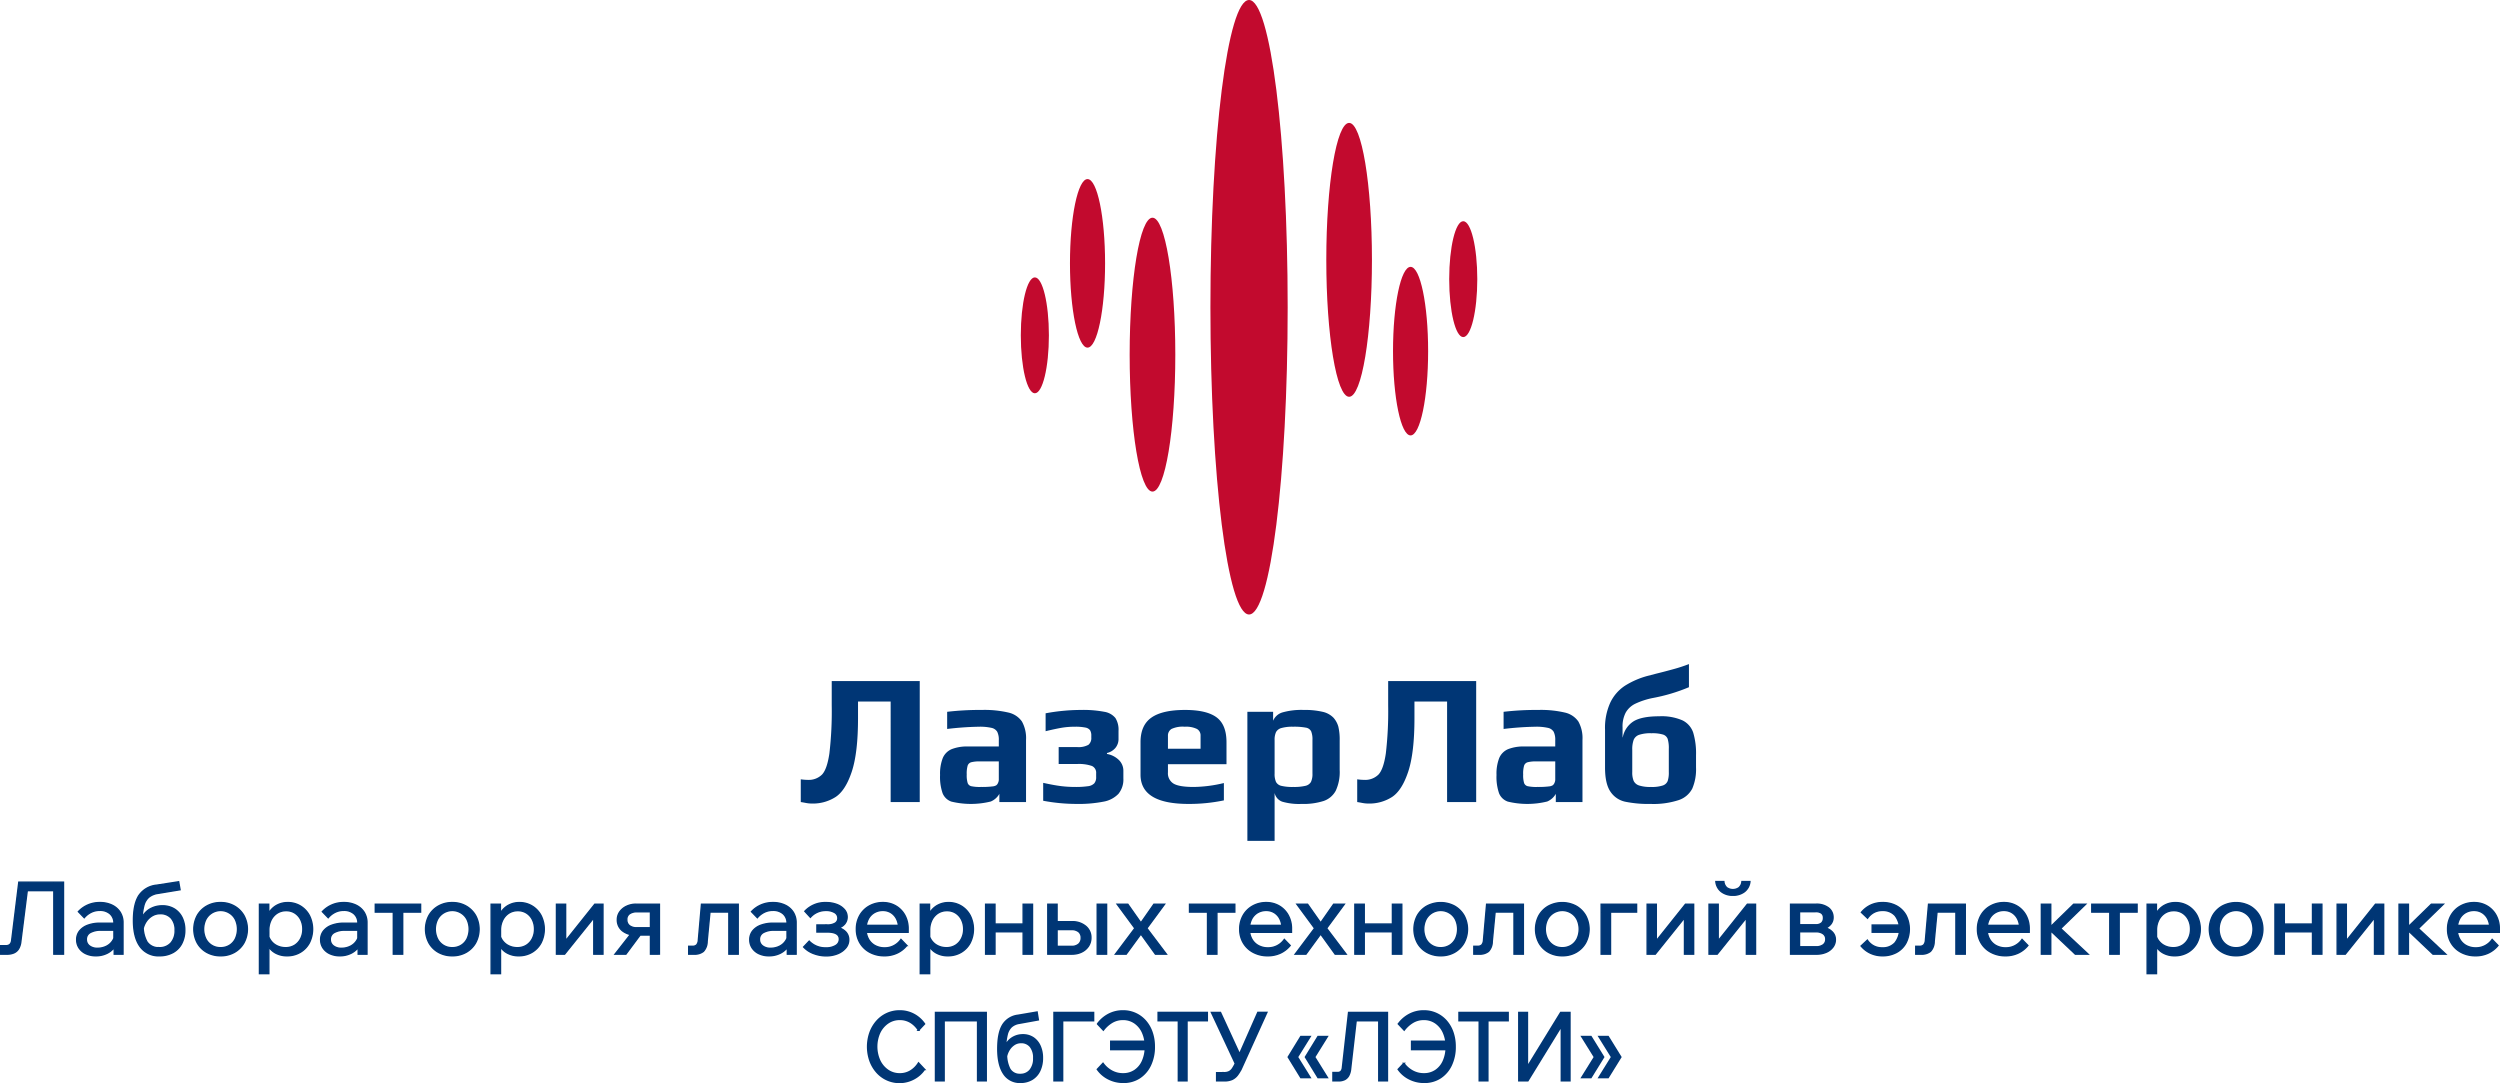 <svg xmlns="http://www.w3.org/2000/svg" viewBox="0 0 711.968 308.445"><path d="M913.717,479.656q-.956-.186-1.381-.239v-6.479a14.938,14.938,0,0,0,1.965.16,5.365,5.365,0,0,0,4.089-1.514q1.434-1.514,2.098-6.027a102.911,102.911,0,0,0,.664-13.701v-6.904h25.066V479.417h-8.284V450.793H928.64v4.78q0,9.825-1.779,15.188-1.78,5.364-4.62,7.222a11.99,11.99,0,0,1-6.718,1.859A9.468,9.468,0,0,1,913.717,479.656Z" transform="translate(-684.287 -251)" style="fill:#003675"/><path d="M955.219,479.284a4.162,4.162,0,0,1-2.496-2.39,14.204,14.204,0,0,1-.717-5.178,12.288,12.288,0,0,1,.77-4.832,4.761,4.761,0,0,1,2.496-2.522,11.925,11.925,0,0,1,4.753-.77h8.71v-1.753a5.118,5.118,0,0,0-.451-2.442,2.516,2.516,0,0,0-1.647-1.115,14.956,14.956,0,0,0-3.584-.319,86.713,86.713,0,0,0-9.028.637v-4.886a79.42,79.42,0,0,1,9.825-.531,30.091,30.091,0,0,1,7.619.743,6.39,6.39,0,0,1,3.852,2.549,9.739,9.739,0,0,1,1.168,5.257V479.417h-7.594v-2.336a5.025,5.025,0,0,1-2.443,2.177,23.606,23.606,0,0,1-11.232.026Zm11.763-4.328a2.455,2.455,0,0,0,1.035-.318,1.668,1.668,0,0,0,.504-.69,2.315,2.315,0,0,0,.213-1.115V467.84h-5.311a9.351,9.351,0,0,0-2.549.239,1.512,1.512,0,0,0-1.009.956,8.174,8.174,0,0,0-.266,2.523A7.649,7.649,0,0,0,959.866,474a1.446,1.446,0,0,0,1.036.903,11.808,11.808,0,0,0,2.735.212A24.288,24.288,0,0,0,966.982,474.956Z" transform="translate(-684.287 -251)" style="fill:#003675"/><path d="M981.374,479.045v-5.098q3.132.691,5.098.929a32.134,32.134,0,0,0,3.877.239,24.728,24.728,0,0,0,3.77-.212,2.968,2.968,0,0,0,1.806-.823,2.639,2.639,0,0,0,.531-1.779v-1.062a2.098,2.098,0,0,0-1.195-2.098,11.27,11.27,0,0,0-4.275-.558h-5.204V463.751h5.204a5.765,5.765,0,0,0,3.267-.637,2.46,2.46,0,0,0,.823-2.071v-.478a2.956,2.956,0,0,0-.346-1.593,2.103,2.103,0,0,0-1.327-.77,14.135,14.135,0,0,0-3.054-.239,22.215,22.215,0,0,0-3.691.292q-1.726.293-4.593.982v-5.098a55.274,55.274,0,0,1,9.983-.956,31.999,31.999,0,0,1,6.744.531,5.099,5.099,0,0,1,3.16,1.779,6.308,6.308,0,0,1,.876,3.638v2.23a3.959,3.959,0,0,1-.902,2.655,4.459,4.459,0,0,1-2.39,1.434v.266a6.444,6.444,0,0,1,3.451,1.779,4.256,4.256,0,0,1,1.222,3v2.177a6.434,6.434,0,0,1-1.407,4.408,7.79,7.79,0,0,1-4.302,2.23,36.685,36.685,0,0,1-7.62.638A51.131,51.131,0,0,1,981.374,479.045Z" transform="translate(-684.287 -251)" style="fill:#003675"/><path d="M1009.095,471.61v-9.24q0-4.832,3.107-7.01t9.586-2.177q6.106,0,8.948,2.098,2.84,2.098,2.841,7.089v6.267h-16.675v2.336a3.422,3.422,0,0,0,1.593,3.187q1.594.956,5.735.956A38.235,38.235,0,0,0,1032.833,474v4.939a48.296,48.296,0,0,1-10.09,1.009Q1009.094,479.948,1009.095,471.61Zm17.1-7.381v-3.718a2.098,2.098,0,0,0-1.035-1.912,6.993,6.993,0,0,0-3.478-.637,7.527,7.527,0,0,0-3.77.637,2.191,2.191,0,0,0-1.009,1.912v3.718Z" transform="translate(-684.287 -251)" style="fill:#003675"/><path d="M1039.523,453.714h7.329v2.549a4.183,4.183,0,0,1,2.708-2.39,19.686,19.686,0,0,1,6.001-.69,22.18,22.18,0,0,1,5.391.531,6.191,6.191,0,0,1,3.107,1.7,6.429,6.429,0,0,1,1.381,2.575,15.78,15.78,0,0,1,.371,3.85v8.444a12.633,12.633,0,0,1-1.115,5.895,6.152,6.152,0,0,1-3.425,2.92,18.783,18.783,0,0,1-6.293.85,17.144,17.144,0,0,1-5.523-.638,3.395,3.395,0,0,1-2.177-2.496v13.648h-7.754Zm16.516,21.083a2.403,2.403,0,0,0,1.594-1.115,5.242,5.242,0,0,0,.425-2.39v-9.506a6.235,6.235,0,0,0-.372-2.522,2.049,2.049,0,0,0-1.486-1.036,17.718,17.718,0,0,0-3.665-.266,11.334,11.334,0,0,0-3.318.372,2.453,2.453,0,0,0-1.54,1.168,5.234,5.234,0,0,0-.399,2.284v9.506a5.546,5.546,0,0,0,.399,2.39,2.269,2.269,0,0,0,1.513,1.115,13.36,13.36,0,0,0,3.399.318A14.02,14.02,0,0,0,1056.039,474.797Z" transform="translate(-684.287 -251)" style="fill:#003675"/><path d="M1072.184,479.656q-.957-.186-1.381-.239v-6.479a14.932,14.932,0,0,0,1.965.16,5.365,5.365,0,0,0,4.089-1.514q1.434-1.514,2.098-6.027a102.907,102.907,0,0,0,.664-13.701v-6.904h25.065V479.417h-8.284V450.793h-9.294v4.78q0,9.825-1.778,15.188-1.78,5.364-4.62,7.222a11.992,11.992,0,0,1-6.718,1.859A9.46,9.46,0,0,1,1072.184,479.656Z" transform="translate(-684.287 -251)" style="fill:#003675"/><path d="M1113.686,479.284a4.16,4.16,0,0,1-2.496-2.39,14.213,14.213,0,0,1-.717-5.178,12.29,12.29,0,0,1,.769-4.832,4.763,4.763,0,0,1,2.496-2.522,11.926,11.926,0,0,1,4.753-.77h8.709v-1.753a5.118,5.118,0,0,0-.451-2.442,2.516,2.516,0,0,0-1.647-1.115,14.944,14.944,0,0,0-3.584-.319,86.749,86.749,0,0,0-9.028.637v-4.886a79.431,79.431,0,0,1,9.825-.531,30.098,30.098,0,0,1,7.62.743,6.388,6.388,0,0,1,3.851,2.549,9.73,9.73,0,0,1,1.168,5.257V479.417H1127.36v-2.336a5.017,5.017,0,0,1-2.443,2.177,23.604,23.604,0,0,1-11.232.026Zm11.763-4.328a2.444,2.444,0,0,0,1.035-.318,1.67,1.67,0,0,0,.505-.69,2.316,2.316,0,0,0,.212-1.115V467.84h-5.31a9.359,9.359,0,0,0-2.55.239,1.512,1.512,0,0,0-1.009.956,8.174,8.174,0,0,0-.266,2.523A7.649,7.649,0,0,0,1118.332,474a1.445,1.445,0,0,0,1.035.903,11.814,11.814,0,0,0,2.735.212A24.268,24.268,0,0,0,1125.448,474.956Z" transform="translate(-684.287 -251)" style="fill:#003675"/><path d="M1147.088,479.31a6.753,6.753,0,0,1-4.195-2.894q-1.513-2.257-1.513-6.824v-10.78a17.333,17.333,0,0,1,1.513-7.753,11.886,11.886,0,0,1,4.09-4.726,23.586,23.586,0,0,1,6.399-2.815l2.655-.691q2.177-.529,4.779-1.248a42.752,42.752,0,0,0,4.461-1.46v6.585a50.104,50.104,0,0,1-10.303,3.08,21.462,21.462,0,0,0-4.966,1.62,6.33,6.33,0,0,0-2.734,2.522,8.472,8.472,0,0,0-.903,4.195v2.868h.054a6.947,6.947,0,0,1,3.08-4.567q2.336-1.434,7.328-1.434a14.8,14.8,0,0,1,6.612,1.168,6.017,6.017,0,0,1,3.053,3.505,20.627,20.627,0,0,1,.797,6.426v3.505a13.94,13.94,0,0,1-1.062,5.975,6.741,6.741,0,0,1-3.876,3.292,23.146,23.146,0,0,1-8.02,1.089A32.653,32.653,0,0,1,1147.088,479.31Zm10.754-4.62a2.252,2.252,0,0,0,1.381-1.274,7.672,7.672,0,0,0,.319-2.549v-6.585a9.062,9.062,0,0,0-.319-2.841,2.077,2.077,0,0,0-1.327-1.248,10.442,10.442,0,0,0-3.293-.372,10.265,10.265,0,0,0-3.531.451,2.581,2.581,0,0,0-1.54,1.434,7.878,7.878,0,0,0-.399,2.841v6.32a6.294,6.294,0,0,0,.399,2.522,2.554,2.554,0,0,0,1.54,1.301,10.166,10.166,0,0,0,3.372.425A9.854,9.854,0,0,0,1157.842,474.69Z" transform="translate(-684.287 -251)" style="fill:#003675"/><path d="M684.487,522.726v-2.407h1.462a1.656,1.656,0,0,0,1.161-.358,1.908,1.908,0,0,0,.501-1.161l2.035-16.567h12.726v20.494h-2.751V502.776l1.691,1.863H690.421l1.863-1.863L690.22,519.143a5.054,5.054,0,0,1-.616,2.02,2.945,2.945,0,0,1-1.29,1.176,4.708,4.708,0,0,1-2.02.387Z" transform="translate(-684.287 -251)" style="fill:#003675;stroke:#003675;stroke-miterlimit:10;stroke-width:0.4px"/><path d="M711.574,523.185a6.52,6.52,0,0,1-2.838-.588,4.652,4.652,0,0,1-1.92-1.619,4.143,4.143,0,0,1-.688-2.35,3.91,3.91,0,0,1,.846-2.537,5.327,5.327,0,0,1,2.336-1.605,9.673,9.673,0,0,1,3.411-.559h4.328v1.978h-4.042a6.067,6.067,0,0,0-2.967.644,2.128,2.128,0,0,0-1.161,1.992,2.213,2.213,0,0,0,.874,1.834,3.574,3.574,0,0,0,2.279.689,5.617,5.617,0,0,0,2.494-.545,4.451,4.451,0,0,0,2.551-3.812l.946.517a5.717,5.717,0,0,1-.831,3.066,5.875,5.875,0,0,1-2.279,2.121A6.978,6.978,0,0,1,711.574,523.185Zm7.739-.459h-2.494V519.917l-.086-.689v-5.302a3.441,3.441,0,0,0-1.089-2.68,4.228,4.228,0,0,0-2.952-.989,5.432,5.432,0,0,0-2.465.559,6.166,6.166,0,0,0-1.949,1.533l-1.663-1.72a8.176,8.176,0,0,1,6.134-2.58,7.759,7.759,0,0,1,3.425.717,5.609,5.609,0,0,1,2.308,1.992,5.524,5.524,0,0,1,.831,3.082Z" transform="translate(-684.287 -251)" style="fill:#003675;stroke:#003675;stroke-miterlimit:10;stroke-width:0.4px"/><path d="M729.717,523.185a6.423,6.423,0,0,1-5.518-2.595q-1.907-2.593-1.906-7.466,0-4.729,1.576-7.122a6.871,6.871,0,0,1,5.016-2.909l6.277-.975.401,2.264-6.249,1.032a5.337,5.337,0,0,0-2.608,1.06,4.664,4.664,0,0,0-1.434,2.365,17.242,17.242,0,0,0-.544,4.142l-.43.86a5.285,5.285,0,0,1,1.118-2.608,5.882,5.882,0,0,1,2.221-1.677,6.924,6.924,0,0,1,2.823-.588,6.432,6.432,0,0,1,3.497.903,5.922,5.922,0,0,1,2.193,2.45,7.91,7.91,0,0,1,.759,3.526,8.179,8.179,0,0,1-.874,3.884,6.145,6.145,0,0,1-2.508,2.551A7.759,7.759,0,0,1,729.717,523.185Zm-.086-2.293a4.252,4.252,0,0,0,3.325-1.333,5.207,5.207,0,0,0,1.204-3.626,4.992,4.992,0,0,0-1.132-3.482,4.024,4.024,0,0,0-3.139-1.247,4.375,4.375,0,0,0-2.207.573,5.333,5.333,0,0,0-1.72,1.591,6.03,6.03,0,0,0-.975,2.364l.115-1.662a8.994,8.994,0,0,0,1.032,5.146A3.904,3.904,0,0,0,729.631,520.892Z" transform="translate(-684.287 -251)" style="fill:#003675;stroke:#003675;stroke-miterlimit:10;stroke-width:0.4px"/><path d="M747.115,523.185a7.887,7.887,0,0,1-3.955-.975,7.043,7.043,0,0,1-2.694-2.681,8.315,8.315,0,0,1,0-7.81,7.181,7.181,0,0,1,2.694-2.68,7.794,7.794,0,0,1,3.955-.989,7.713,7.713,0,0,1,3.941.989,7.324,7.324,0,0,1,2.694,2.68,8.202,8.202,0,0,1,0,7.81,7.179,7.179,0,0,1-2.694,2.681A7.805,7.805,0,0,1,747.115,523.185Zm0-2.293a4.698,4.698,0,0,0,2.522-.674,4.563,4.563,0,0,0,1.691-1.863,6.523,6.523,0,0,0,0-5.475,4.565,4.565,0,0,0-1.691-1.863,4.746,4.746,0,0,0-6.75,1.863,6.388,6.388,0,0,0,0,5.475,4.578,4.578,0,0,0,4.228,2.537Z" transform="translate(-684.287 -251)" style="fill:#003675;stroke:#003675;stroke-miterlimit:10;stroke-width:0.4px"/><path d="M760.844,528.286h-2.666V508.509h2.637v4.357h-.602a5.426,5.426,0,0,1,1.075-2.494,5.884,5.884,0,0,1,2.121-1.706,6.341,6.341,0,0,1,2.795-.616,6.852,6.852,0,0,1,3.668.989,6.992,6.992,0,0,1,2.522,2.694,8.679,8.679,0,0,1-.014,7.796,6.887,6.887,0,0,1-2.58,2.681,7.215,7.215,0,0,1-3.741.975,6.686,6.686,0,0,1-3.325-.789,5.209,5.209,0,0,1-2.121-2.149,5.429,5.429,0,0,1-.573-3.053l.544-.544a4.4,4.4,0,0,0,.817,2.207,4.695,4.695,0,0,0,1.806,1.505,5.453,5.453,0,0,0,2.394.53,4.806,4.806,0,0,0,2.58-.674,4.742,4.742,0,0,0,1.72-1.878,5.782,5.782,0,0,0,.631-2.723,5.916,5.916,0,0,0-.602-2.708,4.739,4.739,0,0,0-1.663-1.877,4.481,4.481,0,0,0-2.494-.688,4.624,4.624,0,0,0-2.537.702,4.934,4.934,0,0,0-1.748,1.963,6.343,6.343,0,0,0-.645,2.924Z" transform="translate(-684.287 -251)" style="fill:#003675;stroke:#003675;stroke-miterlimit:10;stroke-width:0.4px"/><path d="M781.051,523.185a6.52,6.52,0,0,1-2.838-.588,4.652,4.652,0,0,1-1.92-1.619,4.143,4.143,0,0,1-.688-2.35,3.91,3.91,0,0,1,.846-2.537,5.327,5.327,0,0,1,2.336-1.605,9.673,9.673,0,0,1,3.411-.559h4.328v1.978h-4.042a6.067,6.067,0,0,0-2.967.644,2.128,2.128,0,0,0-1.161,1.992,2.213,2.213,0,0,0,.874,1.834,3.574,3.574,0,0,0,2.279.689,5.616,5.616,0,0,0,2.494-.545,4.451,4.451,0,0,0,2.551-3.812l.946.517a5.717,5.717,0,0,1-.831,3.066A5.874,5.874,0,0,1,784.39,522.41,6.978,6.978,0,0,1,781.051,523.185Zm7.739-.459h-2.494V519.917l-.086-.689v-5.302a3.44,3.44,0,0,0-1.089-2.68,4.227,4.227,0,0,0-2.952-.989,5.432,5.432,0,0,0-2.465.559,6.166,6.166,0,0,0-1.949,1.533l-1.663-1.72a8.176,8.176,0,0,1,6.134-2.58,7.76,7.76,0,0,1,3.425.717,5.61,5.61,0,0,1,2.308,1.992,5.525,5.525,0,0,1,.831,3.082Z" transform="translate(-684.287 -251)" style="fill:#003675;stroke:#003675;stroke-miterlimit:10;stroke-width:0.4px"/><path d="M791.168,510.745v-2.236h12.898v2.236Zm5.13,11.981V509.34h2.666v13.385Z" transform="translate(-684.287 -251)" style="fill:#003675;stroke:#003675;stroke-miterlimit:10;stroke-width:0.4px"/><path d="M813.095,523.185a7.887,7.887,0,0,1-3.956-.975,7.043,7.043,0,0,1-2.694-2.681,8.315,8.315,0,0,1,0-7.81,7.181,7.181,0,0,1,2.694-2.68,7.794,7.794,0,0,1,3.956-.989,7.712,7.712,0,0,1,3.941.989,7.323,7.323,0,0,1,2.694,2.68,8.203,8.203,0,0,1,0,7.81,7.179,7.179,0,0,1-2.694,2.681A7.804,7.804,0,0,1,813.095,523.185Zm0-2.293a4.698,4.698,0,0,0,2.522-.674,4.564,4.564,0,0,0,1.691-1.863,6.524,6.524,0,0,0,0-5.475,4.566,4.566,0,0,0-1.691-1.863,4.746,4.746,0,0,0-6.75,1.863,6.388,6.388,0,0,0,0,5.475,4.578,4.578,0,0,0,4.228,2.537Z" transform="translate(-684.287 -251)" style="fill:#003675;stroke:#003675;stroke-miterlimit:10;stroke-width:0.4px"/><path d="M826.825,528.286h-2.666V508.509h2.637v4.357h-.602a5.427,5.427,0,0,1,1.075-2.494,5.884,5.884,0,0,1,2.121-1.706,6.341,6.341,0,0,1,2.795-.616,6.851,6.851,0,0,1,3.668.989,6.992,6.992,0,0,1,2.522,2.694,8.679,8.679,0,0,1-.014,7.796,6.886,6.886,0,0,1-2.58,2.681,7.214,7.214,0,0,1-3.741.975,6.686,6.686,0,0,1-3.325-.789,5.209,5.209,0,0,1-2.121-2.149,5.429,5.429,0,0,1-.573-3.053l.544-.544a4.399,4.399,0,0,0,.817,2.207,4.694,4.694,0,0,0,1.806,1.505,5.453,5.453,0,0,0,2.393.53,4.807,4.807,0,0,0,2.58-.674,4.742,4.742,0,0,0,1.72-1.878,5.78,5.78,0,0,0,.631-2.723,5.914,5.914,0,0,0-.602-2.708,4.738,4.738,0,0,0-1.663-1.877,4.48,4.48,0,0,0-2.494-.688,4.624,4.624,0,0,0-2.537.702,4.934,4.934,0,0,0-1.749,1.963,6.344,6.344,0,0,0-.644,2.924Z" transform="translate(-684.287 -251)" style="fill:#003675;stroke:#003675;stroke-miterlimit:10;stroke-width:0.4px"/><path d="M842.76,522.726V508.509h2.608v10.72l-.201-.057,8.513-10.663h2.322v14.217H853.394v-10.72l.23.086-8.541,10.634Z" transform="translate(-684.287 -251)" style="fill:#003675;stroke:#003675;stroke-miterlimit:10;stroke-width:0.4px"/><path d="M859.442,522.726l5.073-6.478h2.838l-4.815,6.478Zm10.089,0V508.91l1.691,1.748h-5.646a3.543,3.543,0,0,0-1.949.53,1.899,1.899,0,0,0-.832,1.734,2.051,2.051,0,0,0,.745,1.691,3.199,3.199,0,0,0,2.064.602h5.188v2.063h-5.36a5.936,5.936,0,0,1-3.87-1.19,3.876,3.876,0,0,1-1.462-3.167,3.79,3.79,0,0,1,.702-2.25,4.918,4.918,0,0,1,1.92-1.576,6.222,6.222,0,0,1,2.737-.588h6.621v14.217Z" transform="translate(-684.287 -251)" style="fill:#003675;stroke:#003675;stroke-miterlimit:10;stroke-width:0.4px"/><path d="M880.422,522.726V520.49h1.089a1.585,1.585,0,0,0,1.19-.401,2.307,2.307,0,0,0,.473-1.404l.888-10.176h10.462v14.217h-2.666V508.996l1.892,1.748h-9.172l2.063-1.748-.974,10.146a4.112,4.112,0,0,1-1.061,2.795,3.916,3.916,0,0,1-2.666.788Z" transform="translate(-684.287 -251)" style="fill:#003675;stroke:#003675;stroke-miterlimit:10;stroke-width:0.4px"/><path d="M903.267,523.185a6.52,6.52,0,0,1-2.838-.588,4.652,4.652,0,0,1-1.92-1.619,4.143,4.143,0,0,1-.688-2.35,3.91,3.91,0,0,1,.846-2.537,5.327,5.327,0,0,1,2.336-1.605,9.672,9.672,0,0,1,3.411-.559h4.328v1.978H904.7a6.067,6.067,0,0,0-2.967.644,2.128,2.128,0,0,0-1.161,1.992,2.213,2.213,0,0,0,.874,1.834,3.574,3.574,0,0,0,2.279.689,5.617,5.617,0,0,0,2.494-.545,4.45,4.45,0,0,0,2.551-3.812l.946.517a5.717,5.717,0,0,1-.831,3.066,5.875,5.875,0,0,1-2.279,2.121A6.978,6.978,0,0,1,903.267,523.185Zm7.739-.459h-2.494V519.917l-.086-.689v-5.302a3.44,3.44,0,0,0-1.089-2.68,4.227,4.227,0,0,0-2.952-.989,5.433,5.433,0,0,0-2.465.559A6.166,6.166,0,0,0,899.97,512.35l-1.663-1.72a8.176,8.176,0,0,1,6.134-2.58,7.76,7.76,0,0,1,3.425.717,5.61,5.61,0,0,1,2.308,1.992,5.525,5.525,0,0,1,.831,3.082Z" transform="translate(-684.287 -251)" style="fill:#003675;stroke:#003675;stroke-miterlimit:10;stroke-width:0.4px"/><path d="M919.518,523.213a9.894,9.894,0,0,1-3.497-.644,7.384,7.384,0,0,1-2.866-1.878l1.577-1.662a6.366,6.366,0,0,0,4.729,1.92,5.167,5.167,0,0,0,2.824-.673,2.049,2.049,0,0,0,1.046-1.792q0-2.064-3.497-2.063h-2.895v-2.006h2.923a4.183,4.183,0,0,0,2.265-.502,1.622,1.622,0,0,0,.774-1.447,1.803,1.803,0,0,0-.932-1.591,4.665,4.665,0,0,0-2.508-.587,5.758,5.758,0,0,0-4.385,1.949l-1.576-1.72a7.917,7.917,0,0,1,5.99-2.465,8.498,8.498,0,0,1,3.124.53,5.327,5.327,0,0,1,2.135,1.447,3.159,3.159,0,0,1,.788,2.121,3.023,3.023,0,0,1-.702,1.992,3.915,3.915,0,0,1-1.992,1.218l-.028-.23a4.537,4.537,0,0,1,2.35,1.29,3.208,3.208,0,0,1,.831,2.235,3.534,3.534,0,0,1-.86,2.322,5.869,5.869,0,0,1-2.307,1.634A8.56,8.56,0,0,1,919.518,523.213Z" transform="translate(-684.287 -251)" style="fill:#003675;stroke:#003675;stroke-miterlimit:10;stroke-width:0.4px"/><path d="M940.872,518.541l1.663,1.72a7.834,7.834,0,0,1-2.737,2.15,8.377,8.377,0,0,1-3.655.774,8.555,8.555,0,0,1-4.127-.975,7.19,7.19,0,0,1-2.824-2.681,7.486,7.486,0,0,1-1.017-3.912,7.75,7.75,0,0,1,.974-3.913,7.053,7.053,0,0,1,2.694-2.68,7.713,7.713,0,0,1,3.87-.975,7.145,7.145,0,0,1,3.712.96,6.913,6.913,0,0,1,2.551,2.637,7.87,7.87,0,0,1,.932,3.884v.172h-2.694v-.258a6.052,6.052,0,0,0-.573-2.708,4.38,4.38,0,0,0-1.591-1.806,4.271,4.271,0,0,0-2.336-.645,4.72,4.72,0,0,0-2.494.659,4.462,4.462,0,0,0-1.691,1.849,6.115,6.115,0,0,0-.602,2.794,5.739,5.739,0,0,0,.673,2.824,4.67,4.67,0,0,0,1.877,1.877,5.625,5.625,0,0,0,2.752.659A5.562,5.562,0,0,0,940.872,518.541Zm2.035-2.035H930.152v-1.978h12.296l.459,1.004Z" transform="translate(-684.287 -251)" style="fill:#003675;stroke:#003675;stroke-miterlimit:10;stroke-width:0.4px"/><path d="M949.04,528.286h-2.666V508.509h2.637v4.357h-.602a5.426,5.426,0,0,1,1.075-2.494,5.884,5.884,0,0,1,2.121-1.706A6.341,6.341,0,0,1,954.4,508.05a6.851,6.851,0,0,1,3.668.989,6.996,6.996,0,0,1,2.523,2.694,8.681,8.681,0,0,1-.015,7.796,6.886,6.886,0,0,1-2.579,2.681,7.215,7.215,0,0,1-3.741.975,6.686,6.686,0,0,1-3.325-.789,5.209,5.209,0,0,1-2.121-2.149,5.429,5.429,0,0,1-.573-3.053l.544-.544a4.4,4.4,0,0,0,.817,2.207,4.694,4.694,0,0,0,1.806,1.505,5.453,5.453,0,0,0,2.393.53,4.806,4.806,0,0,0,2.58-.674,4.742,4.742,0,0,0,1.72-1.878,5.782,5.782,0,0,0,.631-2.723,5.916,5.916,0,0,0-.602-2.708,4.739,4.739,0,0,0-1.663-1.877,4.481,4.481,0,0,0-2.494-.688,4.624,4.624,0,0,0-2.537.702,4.934,4.934,0,0,0-1.748,1.963,6.343,6.343,0,0,0-.645,2.924Z" transform="translate(-684.287 -251)" style="fill:#003675;stroke:#003675;stroke-miterlimit:10;stroke-width:0.4px"/><path d="M964.977,522.726V508.509h2.665v14.217Zm1.289-6.363v-2.207h10.893v2.207Zm9.401,6.363V508.509h2.666v14.217Z" transform="translate(-684.287 -251)" style="fill:#003675;stroke:#003675;stroke-miterlimit:10;stroke-width:0.4px"/><path d="M982.69,522.726V508.509h2.637v13.815l-1.777-1.806h5.876a2.985,2.985,0,0,0,2.063-.645,2.289,2.289,0,0,0,.717-1.792,2.165,2.165,0,0,0-.717-1.734,3.079,3.079,0,0,0-2.063-.616H983.98v-2.235h5.59a5.789,5.789,0,0,1,3.897,1.275,4.122,4.122,0,0,1,1.491,3.282,4.246,4.246,0,0,1-.702,2.422,4.845,4.845,0,0,1-1.921,1.648,6.162,6.162,0,0,1-2.766.602Zm14.073,0V508.509h2.665v14.217Z" transform="translate(-684.287 -251)" style="fill:#003675;stroke:#003675;stroke-miterlimit:10;stroke-width:0.4px"/><path d="M1005.019,522.726h-3.067l5.532-7.366-5.045-6.851h3.038l3.727,5.303,3.697-5.303h3.038l-5.044,6.851,5.561,7.366h-3.125l-4.127-5.732Z" transform="translate(-684.287 -251)" style="fill:#003675;stroke:#003675;stroke-miterlimit:10;stroke-width:0.4px"/><path d="M1023.046,510.745v-2.236h12.898v2.236Zm5.131,11.981V509.34h2.666v13.385Z" transform="translate(-684.287 -251)" style="fill:#003675;stroke:#003675;stroke-miterlimit:10;stroke-width:0.4px"/><path d="M1050.046,518.541l1.662,1.72a7.825,7.825,0,0,1-2.737,2.15,8.374,8.374,0,0,1-3.654.774,8.552,8.552,0,0,1-4.127-.975,7.185,7.185,0,0,1-2.823-2.681,7.482,7.482,0,0,1-1.018-3.912,7.741,7.741,0,0,1,.975-3.913,7.053,7.053,0,0,1,2.694-2.68,7.71,7.71,0,0,1,3.869-.975,7.144,7.144,0,0,1,3.712.96,6.913,6.913,0,0,1,2.551,2.637,7.864,7.864,0,0,1,.932,3.884v.172h-2.694v-.258a6.052,6.052,0,0,0-.573-2.708,4.387,4.387,0,0,0-1.591-1.806,4.273,4.273,0,0,0-2.336-.645,4.723,4.723,0,0,0-2.494.659,4.47,4.47,0,0,0-1.69,1.849,6.115,6.115,0,0,0-.603,2.794,5.739,5.739,0,0,0,.674,2.824,4.671,4.671,0,0,0,1.878,1.877,5.622,5.622,0,0,0,2.751.659A5.563,5.563,0,0,0,1050.046,518.541Zm2.035-2.035h-12.755v-1.978h12.296l.459,1.004Z" transform="translate(-684.287 -251)" style="fill:#003675;stroke:#003675;stroke-miterlimit:10;stroke-width:0.4px"/><path d="M1056.209,522.726h-3.067l5.532-7.366-5.045-6.851h3.038l3.727,5.303,3.697-5.303h3.038l-5.044,6.851,5.561,7.366h-3.125l-4.127-5.732Z" transform="translate(-684.287 -251)" style="fill:#003675;stroke:#003675;stroke-miterlimit:10;stroke-width:0.4px"/><path d="M1070.139,522.726V508.509h2.665v14.217Zm1.289-6.363v-2.207H1082.32v2.207Zm9.401,6.363V508.509h2.666v14.217Z" transform="translate(-684.287 -251)" style="fill:#003675;stroke:#003675;stroke-miterlimit:10;stroke-width:0.4px"/><path d="M1094.588,523.185a7.885,7.885,0,0,1-3.955-.975,7.042,7.042,0,0,1-2.694-2.681,8.311,8.311,0,0,1,0-7.81,7.181,7.181,0,0,1,2.694-2.68,8.377,8.377,0,0,1,7.896,0,7.323,7.323,0,0,1,2.694,2.68,8.209,8.209,0,0,1,0,7.81,7.179,7.179,0,0,1-2.694,2.681A7.81,7.81,0,0,1,1094.588,523.185Zm0-2.293a4.698,4.698,0,0,0,2.522-.674,4.569,4.569,0,0,0,1.691-1.863,6.529,6.529,0,0,0,0-5.475,4.571,4.571,0,0,0-1.691-1.863,4.746,4.746,0,0,0-6.75,1.863,6.387,6.387,0,0,0,0,5.475,4.577,4.577,0,0,0,4.228,2.537Z" transform="translate(-684.287 -251)" style="fill:#003675;stroke:#003675;stroke-miterlimit:10;stroke-width:0.4px"/><path d="M1104.018,522.726V520.49h1.089a1.584,1.584,0,0,0,1.19-.401,2.301,2.301,0,0,0,.473-1.404l.889-10.176h10.462v14.217h-2.665V508.996l1.892,1.748h-9.173l2.064-1.748-.975,10.146a4.114,4.114,0,0,1-1.061,2.795,3.916,3.916,0,0,1-2.666.788Z" transform="translate(-684.287 -251)" style="fill:#003675;stroke:#003675;stroke-miterlimit:10;stroke-width:0.4px"/><path d="M1129.212,523.185a7.885,7.885,0,0,1-3.955-.975,7.043,7.043,0,0,1-2.694-2.681,8.311,8.311,0,0,1,0-7.81,7.181,7.181,0,0,1,2.694-2.68,8.377,8.377,0,0,1,7.896,0,7.324,7.324,0,0,1,2.694,2.68,8.21,8.21,0,0,1,0,7.81,7.18,7.18,0,0,1-2.694,2.681A7.81,7.81,0,0,1,1129.212,523.185Zm0-2.293a4.698,4.698,0,0,0,2.522-.674,4.568,4.568,0,0,0,1.691-1.863,6.529,6.529,0,0,0,0-5.475,4.57,4.57,0,0,0-1.691-1.863,4.746,4.746,0,0,0-6.75,1.863,6.388,6.388,0,0,0,0,5.475,4.578,4.578,0,0,0,4.228,2.537Z" transform="translate(-684.287 -251)" style="fill:#003675;stroke:#003675;stroke-miterlimit:10;stroke-width:0.4px"/><path d="M1140.275,522.726V508.509h10.089v2.236h-9.573l2.149-1.691v13.672Z" transform="translate(-684.287 -251)" style="fill:#003675;stroke:#003675;stroke-miterlimit:10;stroke-width:0.4px"/><path d="M1153.374,522.726V508.509h2.608v10.72l-.201-.057,8.513-10.663h2.322v14.217h-2.608v-10.72l.23.086-8.542,10.634Z" transform="translate(-684.287 -251)" style="fill:#003675;stroke:#003675;stroke-miterlimit:10;stroke-width:0.4px"/><path d="M1171.001,522.726V508.509h2.608v10.72l-.201-.057,8.513-10.663h2.322v14.217h-2.608v-10.72l.23.086-8.542,10.634Zm6.793-16.768a5.237,5.237,0,0,1-3.297-1.018,4.099,4.099,0,0,1-1.548-2.881h2.265a2.625,2.625,0,0,0,.846,1.748,3.031,3.031,0,0,0,3.468,0,2.62,2.62,0,0,0,.846-1.748h2.265a4.099,4.099,0,0,1-1.548,2.881A5.234,5.234,0,0,1,1177.794,505.958Z" transform="translate(-684.287 -251)" style="fill:#003675;stroke:#003675;stroke-miterlimit:10;stroke-width:0.4px"/><path d="M1194.217,522.726V508.509h7.251a5.555,5.555,0,0,1,3.54,1.032,3.333,3.333,0,0,1,1.305,2.752,2.93,2.93,0,0,1-.645,1.892,4.092,4.092,0,0,1-1.733,1.232l-.029-.258a4.774,4.774,0,0,1,2.207,1.262,3.014,3.014,0,0,1,.86,2.179,3.47,3.47,0,0,1-.717,2.149,4.652,4.652,0,0,1-1.921,1.462,6.774,6.774,0,0,1-2.694.516Zm2.551-.631-1.49-1.462h6.162a3.37,3.37,0,0,0,2.063-.559,1.868,1.868,0,0,0,.745-1.591,1.838,1.838,0,0,0-.745-1.562,3.37,3.37,0,0,0-2.063-.56h-5.848V514.356h5.704a2.469,2.469,0,0,0,1.777-.516,1.938,1.938,0,0,0,.516-1.433,1.641,1.641,0,0,0-.53-1.333,2.756,2.756,0,0,0-1.763-.444h-6.048l1.52-1.519Z" transform="translate(-684.287 -251)" style="fill:#003675;stroke:#003675;stroke-miterlimit:10;stroke-width:0.4px"/><path d="M1220.413,523.185a7.981,7.981,0,0,1-3.482-.746,7.538,7.538,0,0,1-2.622-2.034l1.776-1.663a4.941,4.941,0,0,0,1.763,1.62,5.149,5.149,0,0,0,2.508.587,4.643,4.643,0,0,0,3.612-1.447,6.423,6.423,0,0,0,0-7.796,4.62,4.62,0,0,0-3.555-1.419,5.033,5.033,0,0,0-2.522.602,5.215,5.215,0,0,0-1.748,1.605l-1.748-1.663a7.668,7.668,0,0,1,2.579-2.035,7.779,7.779,0,0,1,3.469-.745,8.058,8.058,0,0,1,3.97.946,6.808,6.808,0,0,1,2.665,2.637,8.687,8.687,0,0,1,0,7.939,6.73,6.73,0,0,1-2.68,2.666A8.132,8.132,0,0,1,1220.413,523.185Zm-2.952-6.707v-2.036h9.229v2.036Z" transform="translate(-684.287 -251)" style="fill:#003675;stroke:#003675;stroke-miterlimit:10;stroke-width:0.4px"/><path d="M1229.872,522.726V520.49h1.089a1.584,1.584,0,0,0,1.19-.401,2.3,2.3,0,0,0,.473-1.404l.889-10.176h10.462v14.217h-2.665V508.996l1.892,1.748h-9.173l2.064-1.748-.975,10.146a4.114,4.114,0,0,1-1.061,2.795,3.916,3.916,0,0,1-2.666.788Z" transform="translate(-684.287 -251)" style="fill:#003675;stroke:#003675;stroke-miterlimit:10;stroke-width:0.4px"/><path d="M1260.14,518.541l1.662,1.72a7.827,7.827,0,0,1-2.737,2.15,8.374,8.374,0,0,1-3.654.774,8.552,8.552,0,0,1-4.127-.975,7.185,7.185,0,0,1-2.823-2.681,7.482,7.482,0,0,1-1.018-3.912,7.74,7.74,0,0,1,.975-3.913,7.053,7.053,0,0,1,2.694-2.68,7.71,7.71,0,0,1,3.869-.975,7.145,7.145,0,0,1,3.712.96,6.913,6.913,0,0,1,2.551,2.637,7.864,7.864,0,0,1,.932,3.884v.172h-2.694v-.258a6.05,6.05,0,0,0-.573-2.708,4.387,4.387,0,0,0-1.591-1.806,4.272,4.272,0,0,0-2.336-.645,4.723,4.723,0,0,0-2.494.659,4.47,4.47,0,0,0-1.69,1.849,6.114,6.114,0,0,0-.603,2.794,5.739,5.739,0,0,0,.674,2.824,4.67,4.67,0,0,0,1.878,1.877,5.622,5.622,0,0,0,2.751.659A5.563,5.563,0,0,0,1260.14,518.541Zm2.035-2.035H1249.42v-1.978h12.296l.459,1.004Z" transform="translate(-684.287 -251)" style="fill:#003675;stroke:#003675;stroke-miterlimit:10;stroke-width:0.4px"/><path d="M1265.643,522.726V508.509h2.665v14.217Zm9.659,0-7.768-7.366h.286l7.022-6.851h3.411l-7.624,7.424-.545-1.491,8.856,8.284Z" transform="translate(-684.287 -251)" style="fill:#003675;stroke:#003675;stroke-miterlimit:10;stroke-width:0.4px"/><path d="M1280.002,510.745v-2.236H1292.9v2.236Zm5.131,11.981V509.34h2.666v13.385Z" transform="translate(-684.287 -251)" style="fill:#003675;stroke:#003675;stroke-miterlimit:10;stroke-width:0.4px"/><path d="M1298.432,528.286h-2.665V508.509h2.637v4.357h-.602a5.42,5.42,0,0,1,1.074-2.494,5.884,5.884,0,0,1,2.121-1.706,6.341,6.341,0,0,1,2.795-.616,6.852,6.852,0,0,1,3.669.989,7.002,7.002,0,0,1,2.522,2.694,8.681,8.681,0,0,1-.015,7.796,6.888,6.888,0,0,1-2.58,2.681,7.212,7.212,0,0,1-3.74.975,6.689,6.689,0,0,1-3.325-.789,5.209,5.209,0,0,1-2.121-2.149,5.433,5.433,0,0,1-.573-3.053l.545-.544a4.396,4.396,0,0,0,.817,2.207,4.687,4.687,0,0,0,1.806,1.505,5.451,5.451,0,0,0,2.393.53,4.806,4.806,0,0,0,2.58-.674,4.749,4.749,0,0,0,1.72-1.878,5.782,5.782,0,0,0,.631-2.723,5.916,5.916,0,0,0-.603-2.708,4.734,4.734,0,0,0-1.662-1.877,4.48,4.48,0,0,0-2.493-.688,4.625,4.625,0,0,0-2.537.702,4.933,4.933,0,0,0-1.748,1.963,6.332,6.332,0,0,0-.645,2.924Z" transform="translate(-684.287 -251)" style="fill:#003675;stroke:#003675;stroke-miterlimit:10;stroke-width:0.4px"/><path d="M1321.103,523.185a7.885,7.885,0,0,1-3.955-.975,7.043,7.043,0,0,1-2.694-2.681,8.311,8.311,0,0,1,0-7.81,7.181,7.181,0,0,1,2.694-2.68,8.377,8.377,0,0,1,7.896,0,7.324,7.324,0,0,1,2.694,2.68,8.21,8.21,0,0,1,0,7.81,7.18,7.18,0,0,1-2.694,2.681A7.81,7.81,0,0,1,1321.103,523.185Zm0-2.293a4.698,4.698,0,0,0,2.522-.674,4.568,4.568,0,0,0,1.691-1.863,6.529,6.529,0,0,0,0-5.475,4.57,4.57,0,0,0-1.691-1.863,4.746,4.746,0,0,0-6.75,1.863,6.388,6.388,0,0,0,0,5.475,4.578,4.578,0,0,0,4.228,2.537Z" transform="translate(-684.287 -251)" style="fill:#003675;stroke:#003675;stroke-miterlimit:10;stroke-width:0.4px"/><path d="M1332.167,522.726V508.509h2.665v14.217Zm1.289-6.363v-2.207h10.893v2.207Zm9.401,6.363V508.509h2.666v14.217Z" transform="translate(-684.287 -251)" style="fill:#003675;stroke:#003675;stroke-miterlimit:10;stroke-width:0.4px"/><path d="M1349.881,522.726V508.509h2.608v10.72l-.201-.057,8.513-10.663h2.322v14.217h-2.608v-10.72l.23.086-8.542,10.634Z" transform="translate(-684.287 -251)" style="fill:#003675;stroke:#003675;stroke-miterlimit:10;stroke-width:0.4px"/><path d="M1367.508,522.726V508.509h2.665v14.217Zm9.659,0-7.768-7.366h.286l7.022-6.851h3.411l-7.624,7.424-.545-1.491,8.856,8.284Z" transform="translate(-684.287 -251)" style="fill:#003675;stroke:#003675;stroke-miterlimit:10;stroke-width:0.4px"/><path d="M1394.021,518.541l1.662,1.72a7.825,7.825,0,0,1-2.737,2.15,8.374,8.374,0,0,1-3.654.774,8.552,8.552,0,0,1-4.127-.975,7.186,7.186,0,0,1-2.823-2.681,7.482,7.482,0,0,1-1.018-3.912,7.74,7.74,0,0,1,.975-3.913,7.053,7.053,0,0,1,2.694-2.68,7.71,7.71,0,0,1,3.869-.975,7.144,7.144,0,0,1,3.712.96,6.913,6.913,0,0,1,2.551,2.637,7.864,7.864,0,0,1,.932,3.884v.172h-2.694v-.258a6.052,6.052,0,0,0-.573-2.708,4.387,4.387,0,0,0-1.591-1.806,4.273,4.273,0,0,0-2.336-.645,4.723,4.723,0,0,0-2.494.659,4.469,4.469,0,0,0-1.69,1.849,6.114,6.114,0,0,0-.603,2.794,5.739,5.739,0,0,0,.674,2.824,4.671,4.671,0,0,0,1.878,1.877,5.622,5.622,0,0,0,2.751.659A5.563,5.563,0,0,0,1394.021,518.541Zm2.035-2.035h-12.755v-1.978h12.296l.459,1.004Z" transform="translate(-684.287 -251)" style="fill:#003675;stroke:#003675;stroke-miterlimit:10;stroke-width:0.4px"/><path d="M945.878,553.771l1.656,1.763a8.434,8.434,0,0,1-3.016,2.672,8.609,8.609,0,0,1-10.531-1.899,10.031,10.031,0,0,1-1.891-3.214,12.127,12.127,0,0,1,.013-8.042,10.068,10.068,0,0,1,1.915-3.228,8.684,8.684,0,0,1,2.88-2.128,8.56,8.56,0,0,1,3.609-.759,8.333,8.333,0,0,1,4.029.99,8.493,8.493,0,0,1,2.991,2.671l-1.656,1.763a6.989,6.989,0,0,0-2.249-2.251,5.797,5.797,0,0,0-3.114-.84,5.862,5.862,0,0,0-3.375,1.016,7.048,7.048,0,0,0-2.361,2.767,9.713,9.713,0,0,0,0,8.015,7.023,7.023,0,0,0,2.361,2.78,5.864,5.864,0,0,0,3.375,1.017,5.798,5.798,0,0,0,3.114-.841A6.981,6.981,0,0,0,945.878,553.771Z" transform="translate(-684.287 -251)" style="fill:#003675;stroke:#003675;stroke-miterlimit:10;stroke-width:0.5px"/><path d="M950.748,558.762V539.37H965.11v19.392h-2.373V539.967l1.235,1.682H951.835l1.286-1.682v18.795Z" transform="translate(-684.287 -251)" style="fill:#003675;stroke:#003675;stroke-miterlimit:10;stroke-width:0.5px"/><path d="M974.898,559.195a5.375,5.375,0,0,1-4.759-2.454q-1.644-2.454-1.643-7.065,0-4.474,1.359-6.739a5.856,5.856,0,0,1,4.326-2.752l5.414-.922.346,2.143-5.389.977a4.392,4.392,0,0,0-2.25,1.004,4.485,4.485,0,0,0-1.235,2.237,17.729,17.729,0,0,0-.47,3.919l-.371.814a5.259,5.259,0,0,1,.964-2.468,5.147,5.147,0,0,1,1.916-1.587,5.53,5.53,0,0,1,2.435-.556,5.18,5.18,0,0,1,3.017.854,5.465,5.465,0,0,1,1.891,2.319,8.091,8.091,0,0,1,.655,3.336,8.369,8.369,0,0,1-.754,3.675,5.603,5.603,0,0,1-2.163,2.414A6.221,6.221,0,0,1,974.898,559.195Zm-.074-2.169a3.513,3.513,0,0,0,2.868-1.262,5.24,5.24,0,0,0,1.038-3.431,5.028,5.028,0,0,0-.977-3.295,3.321,3.321,0,0,0-2.707-1.18,3.512,3.512,0,0,0-1.903.542,4.803,4.803,0,0,0-1.483,1.506,5.986,5.986,0,0,0-.84,2.237l.099-1.573a9.199,9.199,0,0,0,.89,4.868A3.275,3.275,0,0,0,974.824,557.026Z" transform="translate(-684.287 -251)" style="fill:#003675;stroke:#003675;stroke-miterlimit:10;stroke-width:0.5px"/><path d="M984.49,558.762V539.37h11.198v2.278h-10.11l1.285-1.682v18.795Z" transform="translate(-684.287 -251)" style="fill:#003675;stroke:#003675;stroke-miterlimit:10;stroke-width:0.5px"/><path d="M1004.191,559.195a9.15,9.15,0,0,1-4.215-.989,8.453,8.453,0,0,1-3.127-2.672l1.558-1.654a7.525,7.525,0,0,0,2.435,2.156,6.562,6.562,0,0,0,3.275.827,5.885,5.885,0,0,0,3.375-.977,6.338,6.338,0,0,0,2.236-2.739,9.845,9.845,0,0,0,.791-4.067,9.566,9.566,0,0,0-.815-4.082,6.628,6.628,0,0,0-2.262-2.739,5.791,5.791,0,0,0-3.35-.989,5.988,5.988,0,0,0-3.151.84,8.707,8.707,0,0,0-2.436,2.197l-1.607-1.709a9.11,9.11,0,0,1,3.09-2.671,8.629,8.629,0,0,1,4.128-.99,8.347,8.347,0,0,1,6.354,2.834,9.604,9.604,0,0,1,1.842,3.2,12.293,12.293,0,0,1,.654,4.109,11.959,11.959,0,0,1-1.1,5.261,8.653,8.653,0,0,1-3.065,3.566A8.219,8.219,0,0,1,1004.191,559.195Zm-3.535-9.329v-2.278h11.001v2.278Z" transform="translate(-684.287 -251)" style="fill:#003675;stroke:#003675;stroke-miterlimit:10;stroke-width:0.5px"/><path d="M1028.071,541.648h-13.917V539.37h13.917Zm-5.784,17.113h-2.373V541.377h2.373Z" transform="translate(-684.287 -251)" style="fill:#003675;stroke:#003675;stroke-miterlimit:10;stroke-width:0.5px"/><path d="M1036.377,554.395l-7.021-15.025h2.472l6.378,13.859Zm-5.562,4.366v-2.224h2.102a3.195,3.195,0,0,0,1.384-.272,2.647,2.647,0,0,0,1.014-.908,10.76,10.76,0,0,0,.939-1.75l6.279-14.238h2.472l-6.971,15.378a11.461,11.461,0,0,1-1.36,2.373,4.073,4.073,0,0,1-1.557,1.261,5.348,5.348,0,0,1-2.151.38Z" transform="translate(-684.287 -251)" style="fill:#003675;stroke:#003675;stroke-miterlimit:10;stroke-width:0.5px"/><path d="M1054.768,557.84l-3.56-5.804,3.56-5.805h2.571l-3.609,5.805,3.609,5.804Zm4.894,0-3.56-5.804,3.56-5.805h2.571l-3.609,5.805,3.609,5.804Z" transform="translate(-684.287 -251)" style="fill:#003675;stroke:#003675;stroke-miterlimit:10;stroke-width:0.5px"/><path d="M1063.938,558.762v-2.278h1.261a1.345,1.345,0,0,0,1.001-.339,1.887,1.887,0,0,0,.433-1.099l1.755-15.676h10.976v19.392H1076.99v-18.876l1.459,1.763h-9.393l1.606-1.763-1.779,15.486a5.106,5.106,0,0,1-.532,1.911,2.639,2.639,0,0,1-1.112,1.112,3.749,3.749,0,0,1-1.742.366Z" transform="translate(-684.287 -251)" style="fill:#003675;stroke:#003675;stroke-miterlimit:10;stroke-width:0.5px"/><path d="M1089.869,559.195a9.15,9.15,0,0,1-4.215-.989,8.454,8.454,0,0,1-3.127-2.672l1.558-1.654a7.525,7.525,0,0,0,2.434,2.156,6.562,6.562,0,0,0,3.275.827,5.884,5.884,0,0,0,3.375-.977,6.339,6.339,0,0,0,2.236-2.739,9.847,9.847,0,0,0,.791-4.067,9.564,9.564,0,0,0-.816-4.082,6.628,6.628,0,0,0-2.262-2.739,5.791,5.791,0,0,0-3.35-.989,5.988,5.988,0,0,0-3.151.84,8.708,8.708,0,0,0-2.436,2.197l-1.607-1.709a9.112,9.112,0,0,1,3.09-2.671,8.629,8.629,0,0,1,4.128-.99,8.347,8.347,0,0,1,6.354,2.834,9.602,9.602,0,0,1,1.842,3.2,12.29,12.29,0,0,1,.654,4.109,11.959,11.959,0,0,1-1.1,5.261,8.653,8.653,0,0,1-3.065,3.566A8.219,8.219,0,0,1,1089.869,559.195Zm-3.535-9.329v-2.278h11.001v2.278Z" transform="translate(-684.287 -251)" style="fill:#003675;stroke:#003675;stroke-miterlimit:10;stroke-width:0.5px"/><path d="M1113.749,541.648h-13.917V539.37h13.917Zm-5.784,17.113h-2.373V541.377h2.373Z" transform="translate(-684.287 -251)" style="fill:#003675;stroke:#003675;stroke-miterlimit:10;stroke-width:0.5px"/><path d="M1116.863,558.762V539.37h2.373v17.954h-1.483l11.025-17.954h2.57v19.392h-2.373V540.889h1.385l-10.976,17.872Z" transform="translate(-684.287 -251)" style="fill:#003675;stroke:#003675;stroke-miterlimit:10;stroke-width:0.5px"/><path d="M1137.355,546.231l3.585,5.805-3.585,5.804H1134.81l3.609-5.804-3.609-5.805Zm4.894,0,3.585,5.805-3.585,5.804h-2.546l3.609-5.804-3.609-5.805Z" transform="translate(-684.287 -251)" style="fill:#003675;stroke:#003675;stroke-miterlimit:10;stroke-width:0.5px"/><ellipse cx="355.713" cy="87.5" rx="11" ry="87.5" style="fill:#c20a2e"/><ellipse cx="384.213" cy="74" rx="6.5" ry="39" style="fill:#c20a2e"/><ellipse cx="401.713" cy="100" rx="5" ry="24" style="fill:#c20a2e"/><ellipse cx="416.713" cy="79.5" rx="4" ry="16.5" style="fill:#c20a2e"/><ellipse cx="328.213" cy="101" rx="6.5" ry="39" style="fill:#c20a2e"/><ellipse cx="309.713" cy="75" rx="5" ry="24" style="fill:#c20a2e"/><ellipse cx="294.713" cy="95.5" rx="4" ry="16.5" style="fill:#c20a2e"/></svg>